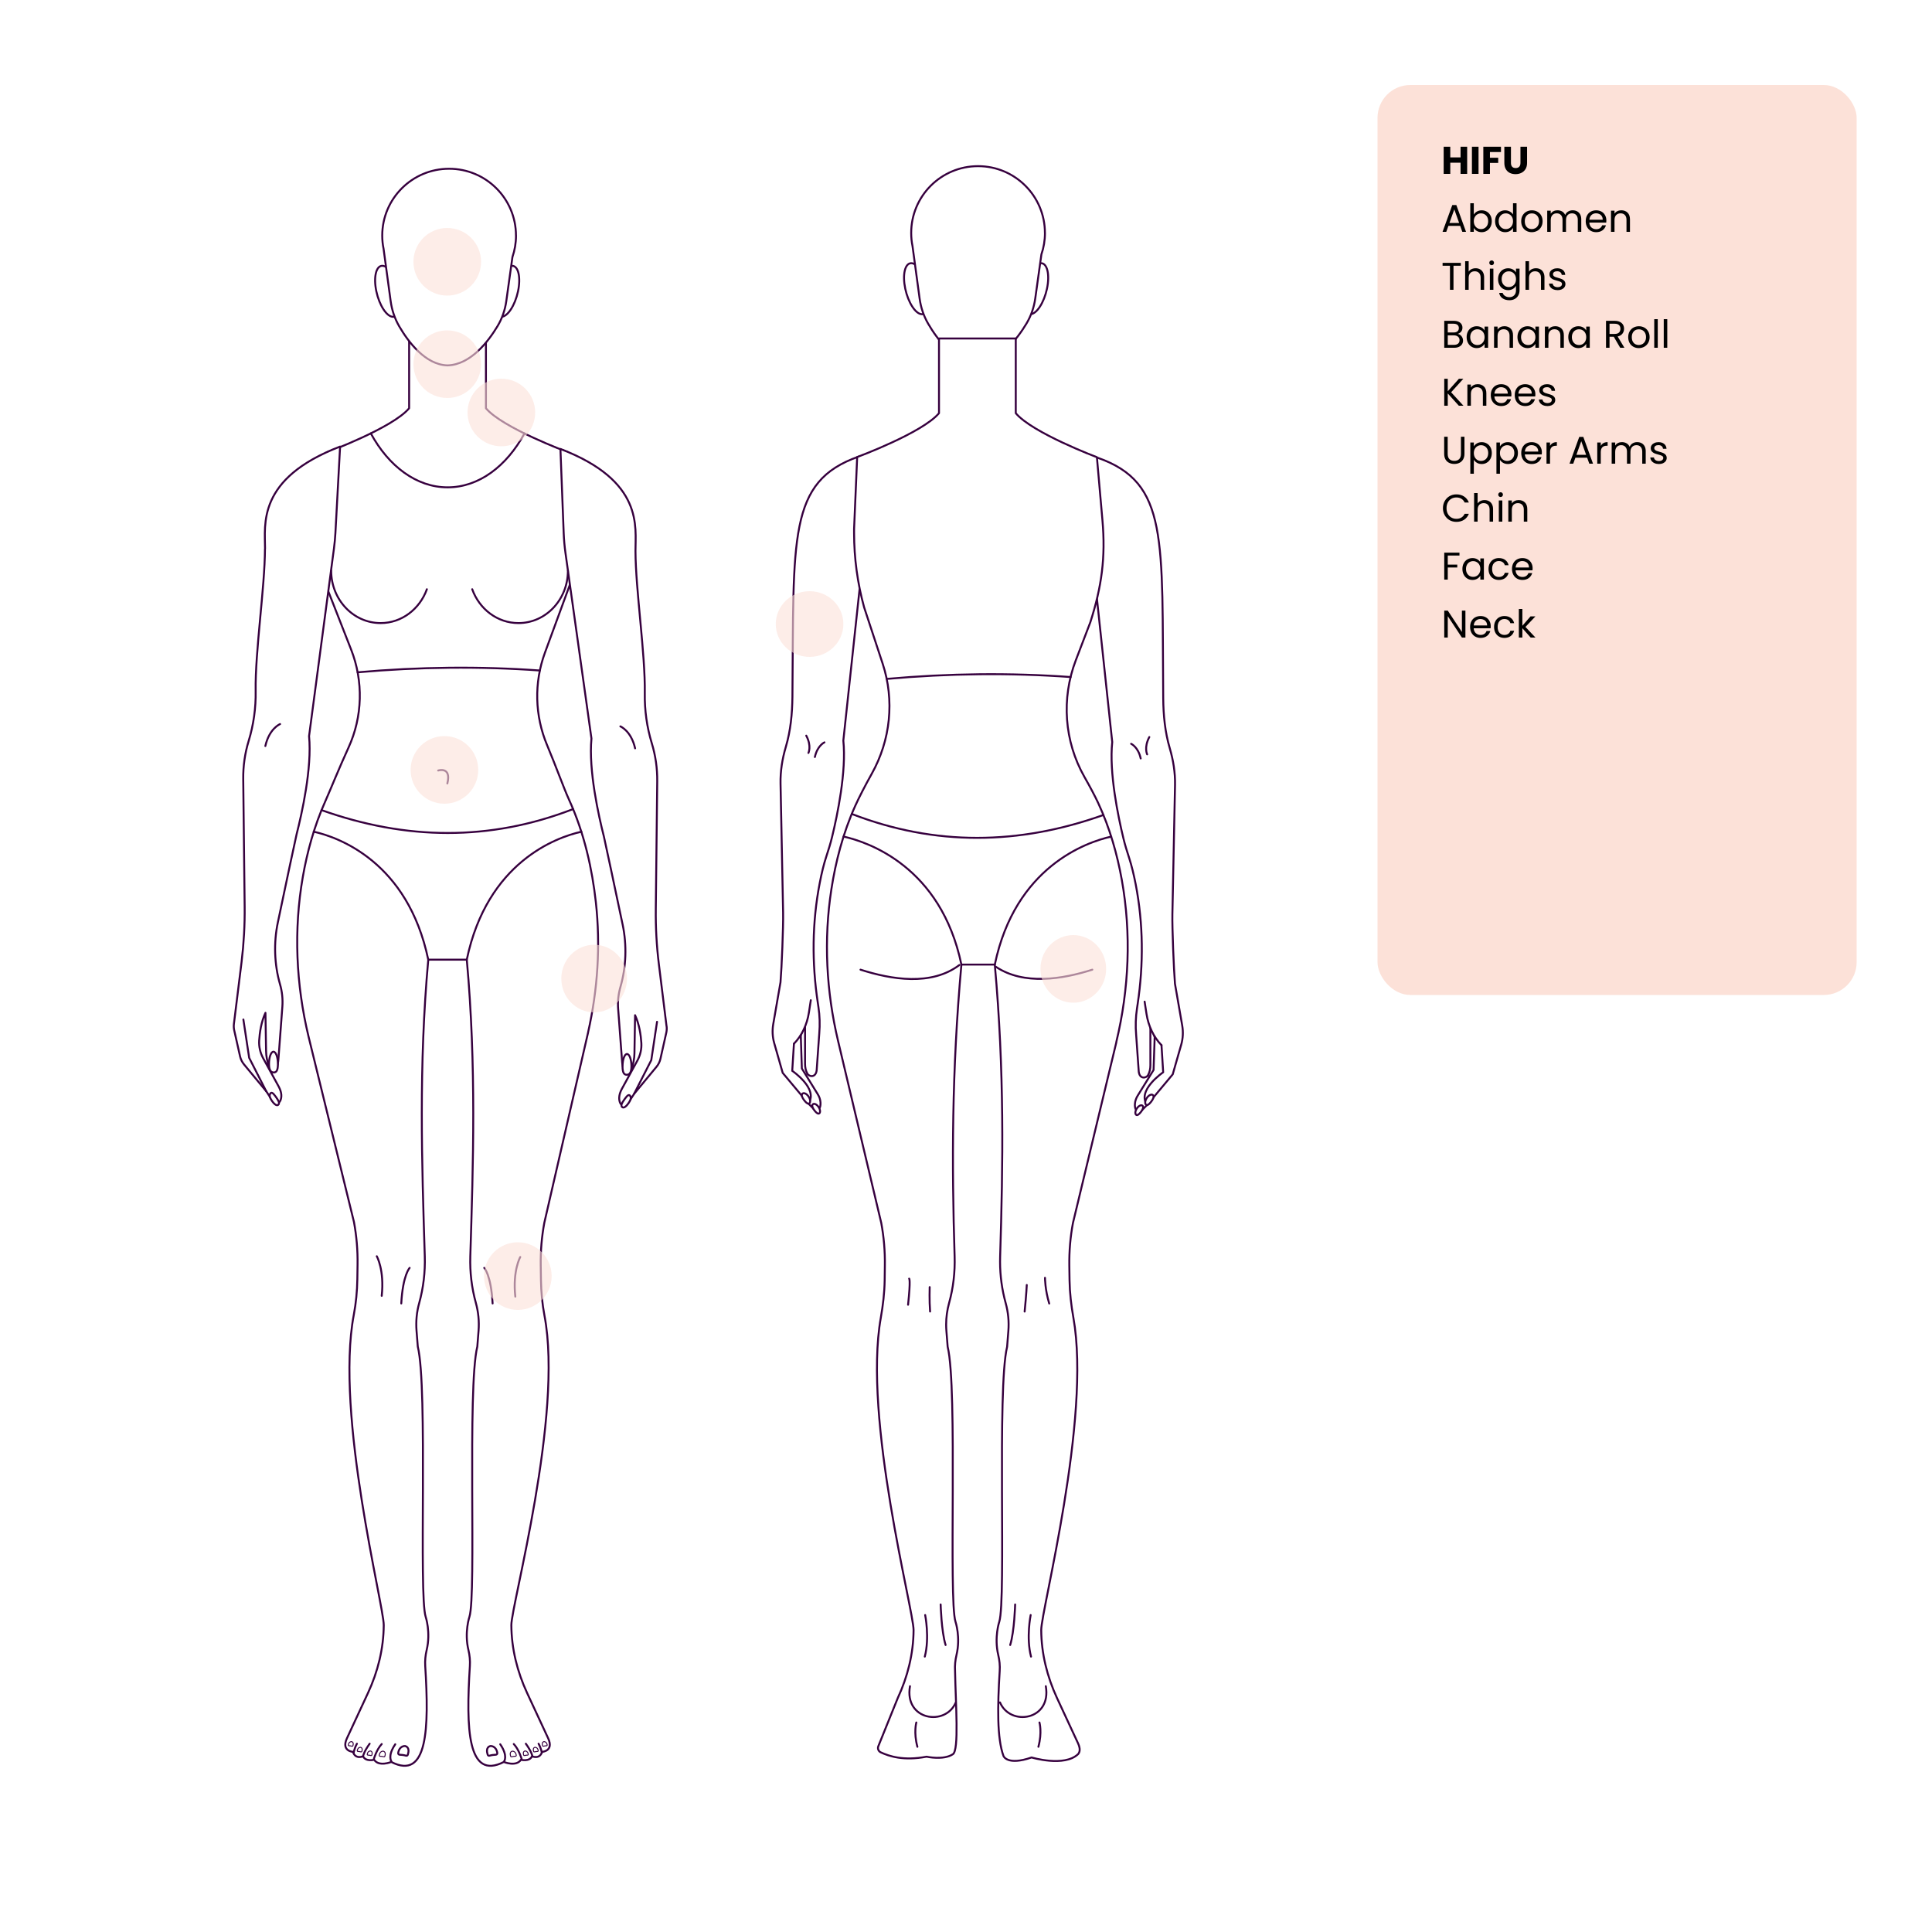 <svg width="1000" height="1000" viewBox="0 0 1000 1000" fill="none" xmlns="http://www.w3.org/2000/svg">
<rect width="1000" height="1000" fill="white"/>
<rect x="711.5" y="42.5" width="251" height="474" rx="18.5" fill="#FCE1D8" stroke="white" stroke-width="3"/>
<path d="M480.308 149.428C481.846 156.714 480.46 162.634 477.214 162.634C473.967 162.634 470.094 156.714 468.556 149.428C467.019 142.143 468.405 136.223 471.651 136.223C474.898 136.223 478.77 142.143 480.308 149.428Z" fill="white" stroke="#36003E" stroke-linecap="round" stroke-linejoin="round"/>
<path d="M530.163 149.428C528.626 156.714 530.011 162.634 533.258 162.634C536.504 162.634 540.377 156.714 541.915 149.428C543.453 142.143 542.067 136.223 538.821 136.223C535.574 136.223 531.701 142.143 530.163 149.428Z" fill="white" stroke="#36003E" stroke-linecap="round" stroke-linejoin="round"/>
<path d="M540.852 120.589C540.852 101.482 525.36 86 506.242 86C487.124 86 471.632 101.482 471.632 120.589C471.632 122.922 471.86 125.199 472.315 127.4L475.998 154.57C476.625 159.162 478.106 163.583 480.422 167.567C485.054 175.517 493.826 187.356 505.255 187.774C505.255 187.774 505.369 187.774 505.425 187.774C505.482 187.774 505.52 187.774 505.577 187.774C517.386 187.337 526.48 175.479 531.264 167.529C533.675 163.526 535.194 159.105 535.84 154.532L539.029 131.669C540.225 128.178 540.871 124.44 540.871 120.532L540.852 120.589Z" fill="white" stroke="#36003E" stroke-linecap="round" stroke-linejoin="round"/>
<path d="M446.04 294.424L436.509 383.333C438.161 399.214 433.434 421.906 430.7 433.12C429.865 436.611 428.801 439.988 427.681 443.384C426.371 447.35 425.251 452.055 424.302 457.007C420.334 477.404 420.182 498.37 423.277 518.918L423.618 521.233C424.302 525.748 424.435 530.34 424.055 534.893L422.707 553.981C422.214 557.946 418.796 557.415 417.866 555.669C417.05 554.189 416.689 552.406 416.689 550.622V528.86L414.487 536.108L415.037 553.051L423.296 566.408C424.036 567.604 424.568 569.027 424.682 570.526C425.004 574.795 422.271 575.098 422.271 575.098L418.379 571.171L405.127 555.328L400.741 539.94C399.83 536.772 399.659 533.357 400.229 530.055L403.988 508.406C404.595 501.159 405.488 479.624 405.336 472.357L404.007 405.589C403.874 399.157 404.918 392.763 406.741 386.597C409.228 378.173 410.063 369.445 410.158 360.679C410.955 278.239 407.652 249.248 444.445 236.327" fill="white"/>
<path d="M446.04 294.424L436.509 383.333C438.161 399.214 433.434 421.906 430.7 433.12C429.865 436.611 428.801 439.988 427.681 443.384C426.371 447.35 425.251 452.055 424.302 457.007C420.334 477.404 420.182 498.37 423.277 518.918L423.618 521.233C424.302 525.748 424.435 530.34 424.055 534.893L422.707 553.981C422.214 557.946 418.796 557.415 417.866 555.669C417.05 554.189 416.689 552.406 416.689 550.622V528.86L414.487 536.108L415.037 553.051L423.296 566.408C424.036 567.604 424.568 569.027 424.682 570.526C425.004 574.795 422.271 575.098 422.271 575.098L418.379 571.171L405.127 555.328L400.741 539.94C399.83 536.772 399.659 533.357 400.229 530.055L403.988 508.406C404.595 501.159 405.488 479.624 405.336 472.357L404.007 405.589C403.874 399.157 404.918 392.763 406.741 386.597C409.228 378.173 410.063 369.445 410.158 360.679C410.955 278.239 407.652 249.248 444.445 236.327" stroke="#36003E" stroke-linecap="round" stroke-linejoin="round"/>
<path d="M410.936 540.244C414.999 536.07 417.752 530.34 418.701 524.022L419.669 517.703" fill="white"/>
<path d="M410.936 540.244C414.999 536.07 417.752 530.34 418.701 524.022L419.669 517.703" stroke="#36003E" stroke-linecap="round" stroke-linejoin="round"/>
<path d="M410.936 540.244L410.063 554.265C410.063 554.265 423.903 563.676 418.36 571.171" stroke="#36003E" stroke-linecap="round" stroke-linejoin="round"/>
<path d="M426.732 384.244C426.732 384.244 423.068 385.876 421.777 391.833L426.732 384.244Z" fill="white"/>
<path d="M426.732 384.244C426.732 384.244 423.068 385.876 421.777 391.833" stroke="#36003E" stroke-linecap="round" stroke-linejoin="round"/>
<path d="M418.436 389.727C418.436 389.727 420.201 386.179 417.315 380.772L418.436 389.727Z" fill="white"/>
<path d="M418.436 389.727C418.436 389.727 420.201 386.179 417.315 380.772" stroke="#36003E" stroke-linecap="round" stroke-linejoin="round"/>
<path d="M416.29 569.558C417.315 570.886 418.398 571.702 419.024 571C419.651 570.279 419.328 568.628 418.303 567.281C417.277 565.934 415.929 565.441 415.284 566.143C414.657 566.864 415.246 568.211 416.271 569.539L416.29 569.558Z" fill="white" stroke="#36003E" stroke-linecap="round" stroke-linejoin="round"/>
<path d="M421.606 574.833C422.574 576.085 423.58 576.844 424.169 576.18C424.757 575.516 424.454 573.96 423.485 572.708C422.517 571.455 421.264 570.981 420.676 571.645C420.087 572.309 420.638 573.58 421.606 574.833Z" fill="white" stroke="#36003E" stroke-linecap="round" stroke-linejoin="round"/>
<path d="M566.197 295.145L575.69 384.073C574.019 399.954 578.746 422.646 581.461 433.86C582.297 437.351 583.36 440.747 584.461 444.124C585.752 448.09 586.872 452.795 587.84 457.747C591.789 478.144 591.941 499.109 588.847 519.658L588.505 521.973C587.821 526.488 587.67 531.08 588.068 535.633L589.416 554.721C589.91 558.686 593.327 558.155 594.257 556.428C595.074 554.948 595.434 553.165 595.434 551.381V529.619L597.656 536.867L597.086 553.81L588.828 567.167C588.087 568.363 587.556 569.786 587.442 571.285C587.119 575.554 589.853 575.857 589.853 575.857L593.745 571.93L606.996 556.087L611.401 540.699C612.312 537.531 612.483 534.116 611.914 530.814L608.155 509.146C607.566 501.899 606.674 480.364 606.826 473.078L608.192 406.31C608.325 399.878 607.281 393.484 605.478 387.318C602.991 378.894 602.155 370.147 602.079 361.4C601.32 278.96 605.003 249.893 568.21 236.953" fill="white"/>
<path d="M566.197 295.145L575.69 384.073C574.019 399.954 578.746 422.646 581.461 433.86C582.297 437.351 583.36 440.747 584.461 444.124C585.752 448.09 586.872 452.795 587.84 457.747C591.789 478.144 591.941 499.109 588.847 519.658L588.505 521.973C587.821 526.488 587.67 531.08 588.068 535.633L589.416 554.721C589.91 558.686 593.327 558.155 594.257 556.428C595.074 554.948 595.434 553.165 595.434 551.381V529.619L597.656 536.867L597.086 553.81L588.828 567.167C588.087 568.363 587.556 569.786 587.442 571.285C587.119 575.554 589.853 575.857 589.853 575.857L593.745 571.93L606.996 556.087L611.401 540.699C612.312 537.531 612.483 534.116 611.914 530.814L608.155 509.146C607.566 501.899 606.674 480.364 606.826 473.078L608.192 406.31C608.325 399.878 607.281 393.484 605.478 387.318C602.991 378.894 602.155 370.147 602.079 361.4C601.32 278.96 605.003 249.893 568.21 236.953" stroke="#36003E" stroke-linecap="round" stroke-linejoin="round"/>
<path d="M601.187 540.984C597.124 536.81 594.39 531.08 593.422 524.762L592.454 518.443" fill="white"/>
<path d="M601.187 540.984C597.124 536.81 594.39 531.08 593.422 524.762L592.454 518.443" stroke="#36003E" stroke-linecap="round" stroke-linejoin="round"/>
<path d="M601.187 540.984L602.06 555.005C602.06 555.005 588.201 564.416 593.764 571.911" stroke="#36003E" stroke-linecap="round" stroke-linejoin="round"/>
<path d="M585.467 384.984C585.467 384.984 589.131 386.616 590.422 392.573L585.467 384.984Z" fill="white"/>
<path d="M585.467 384.984C585.467 384.984 589.131 386.616 590.422 392.573" stroke="#36003E" stroke-linecap="round" stroke-linejoin="round"/>
<path d="M593.764 390.448C593.764 390.448 592.017 386.9 594.884 381.493L593.764 390.448Z" fill="white"/>
<path d="M593.764 390.448C593.764 390.448 592.017 386.9 594.884 381.493" stroke="#36003E" stroke-linecap="round" stroke-linejoin="round"/>
<path d="M595.814 570.279C594.789 571.607 593.707 572.423 593.08 571.721C592.454 571 592.777 569.349 593.802 568.021C594.827 566.693 596.175 566.181 596.82 566.883C597.447 567.604 596.858 568.951 595.814 570.279Z" fill="white" stroke="#36003E" stroke-linecap="round" stroke-linejoin="round"/>
<path d="M590.517 575.573C589.549 576.825 588.543 577.584 587.954 576.92C587.366 576.256 587.67 574.7 588.638 573.448C589.606 572.195 590.859 571.721 591.448 572.385C592.036 573.049 591.486 574.32 590.517 575.573Z" fill="white" stroke="#36003E" stroke-linecap="round" stroke-linejoin="round"/>
<path d="M577.797 539.352C584.404 511.86 585.638 483.267 580.645 455.433C578.31 442.398 574.494 428.661 568.4 415.588C566.824 412.192 564.28 407.373 561.318 402.174C550.838 383.732 549.263 361.552 556.838 341.743L564.356 322.068C570.241 303.645 572.329 288.542 570.621 269.265L567.754 236.649C567.754 236.649 534.302 224.051 525.759 213.862V175.194H486.023V213.862C477.461 224.051 443.667 236.573 443.667 236.573L442.072 273.761V275.811C442.072 288.845 443.819 301.804 447.274 314.365L456.862 343.508C463.089 362.444 460.962 383.087 451.223 400.485C447.711 406.766 444.635 412.761 442.775 416.878C436.282 431.203 432.485 446.268 430.32 460.29C426.276 486.416 427.681 513.112 433.795 538.84L456.14 633.005C457.488 640.272 458.115 647.653 458.001 655.033L457.906 662.604C457.811 669.131 457.032 675.62 455.912 682.014C446.572 734.248 472.942 833.498 472.866 843.763C472.79 855.925 469.809 867.878 464.683 878.901L454.621 903.833C454.128 905.047 454.659 906.451 455.855 907.001C460.165 909.012 467.607 911.536 479.587 909.259C479.587 909.259 488.358 911.213 493.199 907.988C496.484 905.901 494.642 882.089 494.338 864.861C494.167 862.11 494.433 859.321 495.079 856.627C497.281 847.387 494.566 839.399 494.566 839.399C490.902 827.996 495.781 718.727 490.503 697.06L489.858 688.901C489.763 687.801 489.725 686.681 489.725 685.581C489.725 681.843 490.238 678.124 491.225 674.519C493.408 666.664 494.357 658.544 494.111 650.423C492.611 602.401 492.63 554.379 497.623 499.261H514.899C519.911 554.379 519.171 602.42 517.671 650.423C517.633 651.296 517.633 652.187 517.633 653.079C517.633 660.327 518.62 667.537 520.557 674.538C521.848 679.225 522.322 684.082 521.924 688.939L521.278 697.098C515.981 718.765 520.88 828.034 517.215 839.437C517.215 839.437 514.501 847.424 516.703 856.665C517.348 859.359 517.633 862.148 517.443 864.899C516.304 883.208 516.019 899.753 519.418 908.936C519.418 908.936 521.354 914.04 533.941 909.657C533.941 909.657 550.876 914.78 558.015 907.931C558.907 906.925 559.325 905.218 557.977 902.296L547.117 878.92C542.01 867.897 539.029 855.925 538.935 843.782C538.859 833.536 564.925 734.267 555.585 682.033C554.445 675.62 553.686 669.15 553.591 662.623L553.477 655.052C553.382 647.672 553.99 640.291 555.357 633.024L577.835 539.39L577.797 539.352Z" fill="white" stroke="#36003E" stroke-linecap="round" stroke-linejoin="round"/>
<path d="M458.969 351.401C491.149 348.517 522.854 348.175 554.142 350.433" stroke="#36003E" stroke-linecap="round" stroke-linejoin="round"/>
<path d="M496.578 499.489C482.074 510.456 461.456 507.04 445.394 501.899" stroke="#36003E" stroke-linecap="round" stroke-linejoin="round"/>
<path d="M565.381 501.899C549.87 506.87 529.936 510.076 515.507 500.438" stroke="#36003E" stroke-linecap="round" stroke-linejoin="round"/>
<path d="M474.29 891.557C474.29 891.557 472.828 896.661 474.84 904.136L474.29 891.557Z" fill="white"/>
<path d="M474.29 891.557C474.29 891.557 472.828 896.661 474.84 904.136" stroke="#36003E" stroke-linecap="round" stroke-linejoin="round"/>
<path d="M471.005 872.773C467.911 890.456 489.421 893.739 494.718 881.159L471.005 872.773Z" fill="white"/>
<path d="M471.005 872.773C467.911 890.456 489.421 893.739 494.718 881.159" stroke="#36003E" stroke-linecap="round" stroke-linejoin="round"/>
<path d="M478.865 835.946C478.865 835.946 481.238 847.614 478.675 857.461L478.865 835.946Z" fill="white"/>
<path d="M478.865 835.946C478.865 835.946 481.238 847.614 478.675 857.461" stroke="#36003E" stroke-linecap="round" stroke-linejoin="round"/>
<path d="M486.877 830.481C486.877 830.481 487.238 844.332 489.44 851.447L486.877 830.481Z" fill="white"/>
<path d="M486.877 830.481C486.877 830.481 487.238 844.332 489.44 851.447" stroke="#36003E" stroke-linecap="round" stroke-linejoin="round"/>
<path d="M538.023 891.557C538.023 891.557 539.485 896.661 537.473 904.136L538.023 891.557Z" fill="white"/>
<path d="M538.023 891.557C538.023 891.557 539.485 896.661 537.473 904.136" stroke="#36003E" stroke-linecap="round" stroke-linejoin="round"/>
<path d="M541.308 872.773C544.402 890.456 522.892 893.739 517.595 881.159L541.308 872.773Z" fill="white"/>
<path d="M541.308 872.773C544.402 890.456 522.892 893.739 517.595 881.159" stroke="#36003E" stroke-linecap="round" stroke-linejoin="round"/>
<path d="M533.467 835.946C533.467 835.946 531.094 847.614 533.657 857.461L533.467 835.946Z" fill="white"/>
<path d="M533.467 835.946C533.467 835.946 531.094 847.614 533.657 857.461" stroke="#36003E" stroke-linecap="round" stroke-linejoin="round"/>
<path d="M525.436 830.481C525.436 830.481 525.075 844.332 522.873 851.447L525.436 830.481Z" fill="white"/>
<path d="M525.436 830.481C525.436 830.481 525.075 844.332 522.873 851.447" stroke="#36003E" stroke-linecap="round" stroke-linejoin="round"/>
<path d="M540.89 661.39C540.89 661.39 540.89 667.499 543.073 674.709L540.89 661.39Z" fill="white"/>
<path d="M540.89 661.39C540.89 661.39 540.89 667.499 543.073 674.709" stroke="#36003E" stroke-linecap="round" stroke-linejoin="round"/>
<path d="M531.454 665.108C531.454 665.108 531.246 669.909 530.353 678.864L531.454 665.108Z" fill="white"/>
<path d="M531.454 665.108C531.454 665.108 531.246 669.909 530.353 678.864" stroke="#36003E" stroke-linecap="round" stroke-linejoin="round"/>
<path d="M470.569 661.826C470.569 661.826 471.461 661.883 470.018 675.335L470.569 661.826Z" fill="white"/>
<path d="M470.569 661.826C470.569 661.826 471.461 661.883 470.018 675.335" stroke="#36003E" stroke-linecap="round" stroke-linejoin="round"/>
<path d="M481.201 666.19C481.201 666.19 480.973 673.172 481.409 678.845L481.201 666.19Z" fill="white"/>
<path d="M481.201 666.19C481.201 666.19 480.973 673.172 481.409 678.845" stroke="#36003E" stroke-linecap="round" stroke-linejoin="round"/>
<path d="M514.918 499.242C525.474 448.64 562.4 435.852 575.158 433.025L514.918 499.242Z" fill="white"/>
<path d="M514.918 499.242C525.474 448.64 562.4 435.852 575.158 433.025" stroke="#36003E" stroke-linecap="round" stroke-linejoin="round"/>
<path d="M436.623 433.006C449.381 435.833 487.048 448.64 497.604 499.223L436.623 433.006Z" fill="white"/>
<path d="M436.623 433.006C449.381 435.833 487.048 448.64 497.604 499.223" stroke="#36003E" stroke-linecap="round" stroke-linejoin="round"/>
<path d="M440.895 421.299C483.972 437.996 527.411 437.427 571.133 421.831L440.895 421.299Z" fill="white"/>
<path d="M440.895 421.299C483.972 437.996 527.411 437.427 571.133 421.831" stroke="#36003E" stroke-linecap="round" stroke-linejoin="round"/>
<path d="M304.392 534.343C309.385 512.22 310.904 489.414 308.398 466.874C306.556 450.253 302.569 431.431 294.462 413.767C291.918 408.208 287.723 396.52 283.185 385.705C276.787 370.469 276.351 353.393 282.046 337.873L299.019 291.597L293.874 234.031C293.874 234.031 260.08 221.49 251.518 211.32V172.652L232.552 170.071H230.729L211.763 172.652V211.32C203.201 221.49 169.407 234.031 169.407 234.031L164.262 291.597L181.728 336.184C188.164 352.596 187.709 370.944 180.38 386.976C175.425 397.791 170.812 409.27 168.306 414.905C162.572 427.731 158.965 441.146 156.744 453.839C151.941 481.312 153.194 509.507 159.724 536.62L183.209 632.493C184.557 639.76 185.184 647.141 185.07 654.521L184.956 662.092C184.861 668.315 184.272 674.5 183.114 680.61C173.318 732.294 198.701 830.899 198.625 841.201C198.549 853.363 195.569 865.316 190.443 876.34L179.583 899.715C176.469 906.432 182.697 906.755 182.697 906.755C184.007 910.853 187.936 909.05 187.936 909.05C189.246 911.991 193.67 910.853 193.67 910.853C196.119 914.61 202.517 911.991 202.517 911.991C221.388 921.63 222.129 894.782 220.097 862.338C219.927 859.568 220.192 856.778 220.838 854.065C223.04 844.825 220.325 836.856 220.325 836.856C216.661 825.453 221.54 718.633 216.243 696.965L215.598 688.806C215.218 683.968 215.674 679.092 216.984 674.424C219.148 666.569 220.116 658.449 219.87 650.328C218.37 602.306 216.661 551.856 221.673 496.719H241.608C246.601 551.837 244.93 602.306 243.43 650.328C243.183 658.468 244.133 666.588 246.316 674.424C247.607 679.111 248.082 683.968 247.702 688.806L247.056 696.965C241.778 718.633 246.658 825.453 242.975 836.856C242.975 836.856 240.26 844.844 242.462 854.065C243.107 856.778 243.392 859.549 243.202 862.338C241.171 894.782 241.911 921.63 260.783 911.991C260.783 911.991 267.181 914.629 269.63 910.853C269.63 910.853 274.053 911.991 275.363 909.05C275.363 909.05 279.293 910.853 280.603 906.755C280.603 906.755 286.83 906.432 283.717 899.715L272.857 876.34C267.731 865.316 264.751 853.344 264.675 841.201C264.599 830.88 291.653 732.597 281.818 680.951C280.66 674.861 280.091 668.675 279.996 662.49L279.882 654.92C279.768 647.539 280.394 640.158 281.742 632.891L304.411 534.343H304.392Z" fill="white" stroke="#36003E" stroke-linecap="round" stroke-linejoin="round"/>
<path d="M137.151 284.026C137.075 304.157 132.006 337.493 132.329 357.624C132.481 366.447 131.247 375.175 128.703 383.523C126.766 389.879 125.817 396.52 125.893 403.218L126.633 469.15C126.747 478.77 126.197 488.389 125.039 497.895L121.071 529.979C120.938 531.061 120.995 532.18 121.222 533.243L124.26 546.79C124.602 548.308 125.304 549.731 126.311 550.945L137.835 564.872L141.119 569.899C142.106 571.398 144.327 571.341 145.068 569.767C145.808 568.154 146.055 565.763 144.252 562.405L136.259 547.833C134.683 544.968 133.962 541.762 134.151 538.555C134.398 534.552 135.177 528.955 137.398 524.23L137.721 543.925C137.759 546.714 138.252 549.503 139.334 551.875C140.341 554.095 141.726 555.65 143.131 552.558C143.701 551.305 143.986 549.845 144.1 548.384L146.15 521.062C146.435 517.172 146.036 513.245 144.935 509.45C141.992 499.242 141.594 487.972 143.815 477.423C147.536 459.721 153.042 433.67 153.535 431.754C156.231 421.147 161.547 397.563 159.971 381.019L172.862 283.836C173.204 281.218 173.451 278.581 173.603 275.943L176.033 231.147C132.784 247.692 137.227 271.674 137.189 283.988L137.151 284.026Z" fill="white" stroke="#36003E" stroke-linecap="round" stroke-linejoin="round"/>
<path d="M143.853 550.717C143.853 554.227 142.961 555.1 141.689 555.1C140.417 555.1 139.24 554.227 139.24 550.717C139.24 547.207 140.265 544.361 141.537 544.361C142.809 544.361 143.834 547.207 143.834 550.717H143.853Z" fill="white" stroke="#36003E" stroke-linecap="round" stroke-linejoin="round"/>
<path d="M140.891 569.994C139.353 567.85 139.372 566.769 139.942 565.991C140.511 565.213 141.214 565.536 142.752 567.68C144.289 569.824 144.745 570.867 144.175 571.664C143.606 572.442 142.429 572.138 140.891 569.994Z" fill="white" stroke="#36003E" stroke-linecap="round" stroke-linejoin="round"/>
<path d="M137.816 564.871L128.968 547.53L125.969 527.683" stroke="#36003E" stroke-linecap="round" stroke-linejoin="round"/>
<path d="M144.973 374.776C144.973 374.776 139.391 377.034 137.341 386.141" stroke="#36003E" stroke-linecap="round" stroke-linejoin="round"/>
<path d="M345.001 531.194L341.033 499.09C339.856 489.604 339.324 479.984 339.438 470.346L340.179 404.413C340.255 397.696 339.305 391.055 337.369 384.718C334.825 376.37 333.61 367.642 333.743 358.82C334.065 338.689 328.996 305.352 328.92 285.221C328.863 272.889 333.306 248.925 290.077 232.38L291.766 275.924C291.899 279.34 292.203 282.755 292.678 286.151L306.138 382.252C304.581 398.797 309.878 422.381 312.574 432.987C313.068 434.903 318.554 460.954 322.295 478.656C324.516 489.205 324.117 500.475 321.174 510.683C320.073 514.478 319.656 518.405 319.959 522.295L322.01 549.617C322.124 551.078 322.408 552.539 322.978 553.791C324.364 556.884 325.75 555.347 326.775 553.108C327.857 550.736 328.351 547.947 328.389 545.158L328.712 525.464C330.914 530.169 331.692 535.766 331.958 539.789C332.167 542.976 331.426 546.202 329.851 549.067L321.858 563.638C320.073 566.996 320.301 569.387 321.042 571C321.782 572.575 324.003 572.632 324.99 571.133L328.275 566.105L339.799 552.178C340.805 550.964 341.508 549.541 341.849 548.023L344.887 534.438C345.115 533.376 345.172 532.294 345.039 531.213L345.001 531.194Z" fill="white" stroke="#36003E" stroke-linecap="round" stroke-linejoin="round"/>
<path d="M322.219 551.913C322.219 555.423 323.111 556.295 324.383 556.295C325.655 556.295 326.832 555.423 326.832 551.913C326.832 548.403 325.807 545.557 324.535 545.557C323.263 545.557 322.237 548.403 322.237 551.913H322.219Z" fill="white" stroke="#36003E" stroke-linecap="round" stroke-linejoin="round"/>
<path d="M325.18 571.19C326.718 569.046 326.699 567.964 326.129 567.186C325.56 566.408 324.857 566.731 323.32 568.875C321.782 571.019 321.326 572.062 321.896 572.859C322.465 573.637 323.642 573.334 325.18 571.19Z" fill="white" stroke="#36003E" stroke-linecap="round" stroke-linejoin="round"/>
<path d="M328.256 566.067L337.103 548.725L340.084 528.879" stroke="#36003E" stroke-linecap="round" stroke-linejoin="round"/>
<path d="M321.098 375.972C321.098 375.972 326.68 378.229 328.73 387.337" stroke="#36003E" stroke-linecap="round" stroke-linejoin="round"/>
<path d="M195.018 650.233C195.018 650.233 199.024 657.272 197.581 670.724" stroke="#36003E" stroke-linecap="round" stroke-linejoin="round"/>
<path d="M212.029 656.248C212.029 656.248 208.498 659.929 207.7 674.671" stroke="#36003E" stroke-linecap="round" stroke-linejoin="round"/>
<path d="M269.288 650.632C269.288 650.632 265.282 657.671 266.725 671.123" stroke="#36003E" stroke-linecap="round" stroke-linejoin="round"/>
<path d="M250.645 656.248C250.645 656.248 254.176 659.929 254.973 674.671" stroke="#36003E" stroke-linecap="round" stroke-linejoin="round"/>
<path d="M162.382 430.482C175.14 433.309 211.098 446.117 221.654 496.7" stroke="#36003E" stroke-linecap="round" stroke-linejoin="round"/>
<path d="M241.607 496.719C252.163 446.117 288.14 433.328 300.917 430.501" stroke="#36003E" stroke-linecap="round" stroke-linejoin="round"/>
<path d="M166.407 419.307C210.13 434.903 253.549 435.472 296.646 418.776" stroke="#36003E" stroke-linecap="round" stroke-linejoin="round"/>
<path d="M226.799 398.816C226.799 398.816 233.767 396.577 231.545 405.513" stroke="#36003E" stroke-linecap="round" stroke-linejoin="round"/>
<path d="M220.952 304.992C217.288 315.219 207.947 322.504 197.011 322.504C182.886 322.504 171.419 310.38 171.419 295.41" fill="white"/>
<path d="M220.952 304.992C217.288 315.219 207.947 322.504 197.011 322.504C182.886 322.504 171.419 310.38 171.419 295.41" stroke="#36003E" stroke-linecap="round" stroke-linejoin="round"/>
<path d="M244.417 304.992C248.082 315.219 257.422 322.504 268.358 322.504C282.483 322.504 293.95 310.38 293.95 295.41" fill="white"/>
<path d="M244.417 304.992C248.082 315.219 257.422 322.504 268.358 322.504C282.483 322.504 293.95 310.38 293.95 295.41" stroke="#36003E" stroke-linecap="round" stroke-linejoin="round"/>
<path d="M183.076 907.153C183.076 907.153 183.361 905.047 184.747 902.542" stroke="#36003E" stroke-linecap="round" stroke-linejoin="round"/>
<path d="M187.974 908.842C187.974 908.842 188.392 906.603 191.335 902.542" stroke="#36003E" stroke-linecap="round" stroke-linejoin="round"/>
<path d="M193.518 910.397C193.518 910.397 194.923 905.502 197.581 902.713" stroke="#36003E" stroke-linecap="round" stroke-linejoin="round"/>
<path d="M202.631 911.764C202.631 911.764 200.391 908.975 204.586 902.827" stroke="#36003E" stroke-linecap="round" stroke-linejoin="round"/>
<path d="M206.845 908.234C207.719 908.272 209.105 908.405 210.092 908.728C210.51 908.861 210.946 908.671 211.079 908.253C211.516 906.925 212.028 904.345 209.655 903.738C209.655 903.738 206.732 903.491 206.105 907.324C206.029 907.779 206.371 908.215 206.827 908.234H206.845Z" fill="white" stroke="#36003E" stroke-linecap="round" stroke-linejoin="round"/>
<path d="M196.708 909.031C197.22 909.05 198.037 909.126 198.606 909.316C198.853 909.392 199.1 909.278 199.195 909.05C199.442 908.272 199.745 906.755 198.359 906.394C198.359 906.394 196.651 906.242 196.29 908.5C196.252 908.766 196.442 909.012 196.708 909.031Z" fill="white" stroke="#36003E" stroke-width="0.5" stroke-linecap="round" stroke-linejoin="round"/>
<path d="M190.442 908.443C190.86 908.462 191.525 908.519 191.98 908.671C192.17 908.728 192.379 908.652 192.455 908.443C192.664 907.817 192.911 906.584 191.771 906.299C191.771 906.299 190.385 906.185 190.082 908.007C190.044 908.216 190.215 908.424 190.423 908.443H190.442Z" fill="white" stroke="#36003E" stroke-width="0.5" stroke-linecap="round" stroke-linejoin="round"/>
<path d="M185.278 906.546C185.696 906.565 186.361 906.622 186.816 906.774C187.006 906.83 187.215 906.755 187.291 906.546C187.5 905.92 187.746 904.686 186.607 904.402C186.607 904.402 185.221 904.288 184.918 906.109C184.88 906.318 185.051 906.527 185.259 906.546H185.278Z" fill="white" stroke="#36003E" stroke-width="0.5" stroke-linecap="round" stroke-linejoin="round"/>
<path d="M180.646 903.605C181.064 903.624 181.728 903.681 182.184 903.833C182.374 903.89 182.583 903.814 182.658 903.605C182.867 902.979 183.114 901.746 181.975 901.461C181.975 901.461 180.589 901.347 180.285 903.169C180.247 903.377 180.418 903.586 180.627 903.605H180.646Z" fill="white" stroke="#36003E" stroke-width="0.5" stroke-linecap="round" stroke-linejoin="round"/>
<path d="M280.432 907.153C280.432 907.153 280.148 905.047 278.762 902.542" stroke="#36003E" stroke-linecap="round" stroke-linejoin="round"/>
<path d="M275.534 908.842C275.534 908.842 275.117 906.603 272.174 902.542" stroke="#36003E" stroke-linecap="round" stroke-linejoin="round"/>
<path d="M269.991 910.397C269.991 910.397 268.586 905.502 265.928 902.713" stroke="#36003E" stroke-linecap="round" stroke-linejoin="round"/>
<path d="M260.878 911.764C260.878 911.764 263.118 908.975 258.922 902.827" stroke="#36003E" stroke-linecap="round" stroke-linejoin="round"/>
<path d="M256.663 908.234C255.789 908.272 254.404 908.405 253.416 908.728C252.999 908.861 252.562 908.671 252.429 908.253C251.992 906.925 251.48 904.345 253.853 903.738C253.853 903.738 256.777 903.491 257.403 907.324C257.479 907.779 257.137 908.215 256.682 908.234H256.663Z" fill="white" stroke="#36003E" stroke-linecap="round" stroke-linejoin="round"/>
<path d="M266.801 909.031C266.288 909.05 265.472 909.126 264.903 909.316C264.656 909.392 264.409 909.278 264.314 909.05C264.067 908.272 263.763 906.755 265.149 906.394C265.149 906.394 266.858 906.242 267.219 908.5C267.257 908.766 267.067 909.012 266.801 909.031Z" fill="white" stroke="#36003E" stroke-width="0.5" stroke-linecap="round" stroke-linejoin="round"/>
<path d="M273.066 908.443C272.648 908.462 271.984 908.519 271.528 908.671C271.338 908.728 271.13 908.652 271.054 908.443C270.845 907.817 270.598 906.584 271.737 906.299C271.737 906.299 273.123 906.185 273.427 908.007C273.465 908.216 273.294 908.424 273.085 908.443H273.066Z" fill="white" stroke="#36003E" stroke-width="0.5" stroke-linecap="round" stroke-linejoin="round"/>
<path d="M278.23 906.546C277.812 906.565 277.148 906.622 276.692 906.774C276.502 906.83 276.294 906.755 276.218 906.546C276.009 905.92 275.762 904.686 276.901 904.402C276.901 904.402 278.287 904.288 278.591 906.109C278.629 906.318 278.458 906.527 278.249 906.546H278.23Z" fill="white" stroke="#36003E" stroke-width="0.5" stroke-linecap="round" stroke-linejoin="round"/>
<path d="M282.862 903.605C282.445 903.624 281.78 903.681 281.325 903.833C281.135 903.89 280.926 903.814 280.85 903.605C280.641 902.979 280.394 901.746 281.533 901.461C281.533 901.461 282.919 901.347 283.223 903.169C283.261 903.377 283.09 903.586 282.881 903.605H282.862Z" fill="white" stroke="#36003E" stroke-width="0.5" stroke-linecap="round" stroke-linejoin="round"/>
<path d="M206.542 150.775C208.08 158.061 206.694 163.981 203.447 163.981C200.201 163.981 196.328 158.061 194.79 150.775C193.252 143.49 194.638 137.57 197.885 137.57C201.131 137.57 205.004 143.49 206.542 150.775Z" fill="white" stroke="#36003E" stroke-linecap="round" stroke-linejoin="round"/>
<path d="M256.378 150.775C254.84 158.061 256.226 163.981 259.473 163.981C262.719 163.981 266.592 158.061 268.13 150.775C269.668 143.49 268.282 137.57 265.035 137.57C261.789 137.57 257.916 143.49 256.378 150.775Z" fill="white" stroke="#36003E" stroke-linecap="round" stroke-linejoin="round"/>
<path d="M267.067 121.936C267.067 102.829 251.575 87.347 232.457 87.347C213.339 87.347 197.847 102.829 197.847 121.936C197.847 124.269 198.075 126.546 198.53 128.747L202.213 155.917C202.84 160.509 204.321 164.93 206.637 168.914C211.269 176.864 220.04 188.703 231.469 189.121C231.469 189.121 231.583 189.121 231.64 189.121C231.697 189.121 231.735 189.121 231.792 189.121C243.601 188.684 252.695 176.826 257.479 168.876C259.89 164.873 261.409 160.452 262.055 155.879L265.244 133.016C266.44 129.525 267.086 125.787 267.086 121.879L267.067 121.936Z" fill="white" stroke="#36003E" stroke-linecap="round" stroke-linejoin="round"/>
<path d="M185.108 347.986C217.003 345.159 248.423 344.817 279.407 347.056" stroke="#36003E" stroke-linecap="round" stroke-linejoin="round"/>
<path d="M191.923 224.317C201.169 241.336 215.56 252.246 231.697 252.246C247.835 252.246 262.207 241.336 271.452 224.355" stroke="#36003E" stroke-linecap="round" stroke-linejoin="round"/>
<path d="M759.4 75.96V90H755.98V84.22H750.66V90H747.24V75.96H750.66V81.46H755.98V75.96H759.4ZM765.289 75.96V90H761.869V75.96H765.289ZM776.907 75.96V78.7H771.187V81.66H775.467V84.32H771.187V90H767.767V75.96H776.907ZM782.065 75.96V84.36C782.065 85.2 782.272 85.847 782.685 86.3C783.098 86.753 783.705 86.98 784.505 86.98C785.305 86.98 785.918 86.753 786.345 86.3C786.772 85.847 786.985 85.2 786.985 84.36V75.96H790.405V84.34C790.405 85.593 790.138 86.653 789.605 87.52C789.072 88.387 788.352 89.04 787.445 89.48C786.552 89.92 785.552 90.14 784.445 90.14C783.338 90.14 782.345 89.927 781.465 89.5C780.598 89.06 779.912 88.407 779.405 87.54C778.898 86.66 778.645 85.593 778.645 84.34V75.96H782.065ZM755.78 116.9H749.7L748.58 120H746.66L751.7 106.14H753.8L758.82 120H756.9L755.78 116.9ZM755.26 115.42L752.74 108.38L750.22 115.42H755.26ZM762.837 111.08C763.21 110.427 763.757 109.893 764.477 109.48C765.197 109.067 766.017 108.86 766.937 108.86C767.923 108.86 768.81 109.093 769.597 109.56C770.383 110.027 771.003 110.687 771.457 111.54C771.91 112.38 772.137 113.36 772.137 114.48C772.137 115.587 771.91 116.573 771.457 117.44C771.003 118.307 770.377 118.98 769.577 119.46C768.79 119.94 767.91 120.18 766.937 120.18C765.99 120.18 765.157 119.973 764.437 119.56C763.73 119.147 763.197 118.62 762.837 117.98V120H761.017V105.2H762.837V111.08ZM770.277 114.48C770.277 113.653 770.11 112.933 769.777 112.32C769.443 111.707 768.99 111.24 768.417 110.92C767.857 110.6 767.237 110.44 766.557 110.44C765.89 110.44 765.27 110.607 764.697 110.94C764.137 111.26 763.683 111.733 763.337 112.36C763.003 112.973 762.837 113.687 762.837 114.5C762.837 115.327 763.003 116.053 763.337 116.68C763.683 117.293 764.137 117.767 764.697 118.1C765.27 118.42 765.89 118.58 766.557 118.58C767.237 118.58 767.857 118.42 768.417 118.1C768.99 117.767 769.443 117.293 769.777 116.68C770.11 116.053 770.277 115.32 770.277 114.48ZM773.852 114.48C773.852 113.36 774.079 112.38 774.532 111.54C774.986 110.687 775.606 110.027 776.392 109.56C777.192 109.093 778.086 108.86 779.072 108.86C779.926 108.86 780.719 109.06 781.452 109.46C782.186 109.847 782.746 110.36 783.132 111V105.2H784.972V120H783.132V117.94C782.772 118.593 782.239 119.133 781.532 119.56C780.826 119.973 779.999 120.18 779.052 120.18C778.079 120.18 777.192 119.94 776.392 119.46C775.606 118.98 774.986 118.307 774.532 117.44C774.079 116.573 773.852 115.587 773.852 114.48ZM783.132 114.5C783.132 113.673 782.966 112.953 782.632 112.34C782.299 111.727 781.846 111.26 781.272 110.94C780.712 110.607 780.092 110.44 779.412 110.44C778.732 110.44 778.112 110.6 777.552 110.92C776.992 111.24 776.546 111.707 776.212 112.32C775.879 112.933 775.712 113.653 775.712 114.48C775.712 115.32 775.879 116.053 776.212 116.68C776.546 117.293 776.992 117.767 777.552 118.1C778.112 118.42 778.732 118.58 779.412 118.58C780.092 118.58 780.712 118.42 781.272 118.1C781.846 117.767 782.299 117.293 782.632 116.68C782.966 116.053 783.132 115.327 783.132 114.5ZM792.828 120.18C791.801 120.18 790.868 119.947 790.028 119.48C789.201 119.013 788.548 118.353 788.068 117.5C787.601 116.633 787.368 115.633 787.368 114.5C787.368 113.38 787.608 112.393 788.088 111.54C788.581 110.673 789.248 110.013 790.088 109.56C790.928 109.093 791.868 108.86 792.908 108.86C793.948 108.86 794.888 109.093 795.728 109.56C796.568 110.013 797.228 110.667 797.708 111.52C798.201 112.373 798.448 113.367 798.448 114.5C798.448 115.633 798.194 116.633 797.688 117.5C797.194 118.353 796.521 119.013 795.668 119.48C794.814 119.947 793.868 120.18 792.828 120.18ZM792.828 118.58C793.481 118.58 794.094 118.427 794.668 118.12C795.241 117.813 795.701 117.353 796.048 116.74C796.408 116.127 796.588 115.38 796.588 114.5C796.588 113.62 796.414 112.873 796.068 112.26C795.721 111.647 795.268 111.193 794.708 110.9C794.148 110.593 793.541 110.44 792.888 110.44C792.221 110.44 791.608 110.593 791.048 110.9C790.501 111.193 790.061 111.647 789.728 112.26C789.394 112.873 789.228 113.62 789.228 114.5C789.228 115.393 789.388 116.147 789.708 116.76C790.041 117.373 790.481 117.833 791.028 118.14C791.574 118.433 792.174 118.58 792.828 118.58ZM814.021 108.84C814.874 108.84 815.634 109.02 816.301 109.38C816.967 109.727 817.494 110.253 817.881 110.96C818.267 111.667 818.461 112.527 818.461 113.54V120H816.661V113.8C816.661 112.707 816.387 111.873 815.841 111.3C815.307 110.713 814.581 110.42 813.661 110.42C812.714 110.42 811.961 110.727 811.401 111.34C810.841 111.94 810.561 112.813 810.561 113.96V120H808.761V113.8C808.761 112.707 808.487 111.873 807.941 111.3C807.407 110.713 806.681 110.42 805.761 110.42C804.814 110.42 804.061 110.727 803.501 111.34C802.941 111.94 802.661 112.813 802.661 113.96V120H800.841V109.04H802.661V110.62C803.021 110.047 803.501 109.607 804.101 109.3C804.714 108.993 805.387 108.84 806.121 108.84C807.041 108.84 807.854 109.047 808.561 109.46C809.267 109.873 809.794 110.48 810.141 111.28C810.447 110.507 810.954 109.907 811.661 109.48C812.367 109.053 813.154 108.84 814.021 108.84ZM831.446 114.1C831.446 114.447 831.426 114.813 831.386 115.2H822.626C822.693 116.28 823.06 117.127 823.726 117.74C824.406 118.34 825.226 118.64 826.186 118.64C826.973 118.64 827.626 118.46 828.146 118.1C828.68 117.727 829.053 117.233 829.266 116.62H831.226C830.933 117.673 830.346 118.533 829.466 119.2C828.586 119.853 827.493 120.18 826.186 120.18C825.146 120.18 824.213 119.947 823.386 119.48C822.573 119.013 821.933 118.353 821.466 117.5C821 116.633 820.766 115.633 820.766 114.5C820.766 113.367 820.993 112.373 821.446 111.52C821.9 110.667 822.533 110.013 823.346 109.56C824.173 109.093 825.12 108.86 826.186 108.86C827.226 108.86 828.146 109.087 828.946 109.54C829.746 109.993 830.36 110.62 830.786 111.42C831.226 112.207 831.446 113.1 831.446 114.1ZM829.566 113.72C829.566 113.027 829.413 112.433 829.106 111.94C828.8 111.433 828.38 111.053 827.846 110.8C827.326 110.533 826.746 110.4 826.106 110.4C825.186 110.4 824.4 110.693 823.746 111.28C823.106 111.867 822.74 112.68 822.646 113.72H829.566ZM839.189 108.84C840.522 108.84 841.602 109.247 842.429 110.06C843.255 110.86 843.669 112.02 843.669 113.54V120H841.869V113.8C841.869 112.707 841.595 111.873 841.049 111.3C840.502 110.713 839.755 110.42 838.809 110.42C837.849 110.42 837.082 110.72 836.509 111.32C835.949 111.92 835.669 112.793 835.669 113.94V120H833.849V109.04H835.669V110.6C836.029 110.04 836.515 109.607 837.129 109.3C837.755 108.993 838.442 108.84 839.189 108.84ZM756.12 136.06V137.54H752.32V150H750.5V137.54H746.68V136.06H756.12ZM763.8 138.84C764.627 138.84 765.374 139.02 766.04 139.38C766.707 139.727 767.227 140.253 767.6 140.96C767.987 141.667 768.18 142.527 768.18 143.54V150H766.38V143.8C766.38 142.707 766.107 141.873 765.56 141.3C765.014 140.713 764.267 140.42 763.32 140.42C762.36 140.42 761.594 140.72 761.02 141.32C760.46 141.92 760.18 142.793 760.18 143.94V150H758.36V135.2H760.18V140.6C760.54 140.04 761.034 139.607 761.66 139.3C762.3 138.993 763.014 138.84 763.8 138.84ZM772.093 137.26C771.747 137.26 771.453 137.14 771.213 136.9C770.973 136.66 770.853 136.367 770.853 136.02C770.853 135.673 770.973 135.38 771.213 135.14C771.453 134.9 771.747 134.78 772.093 134.78C772.427 134.78 772.707 134.9 772.933 135.14C773.173 135.38 773.293 135.673 773.293 136.02C773.293 136.367 773.173 136.66 772.933 136.9C772.707 137.14 772.427 137.26 772.093 137.26ZM772.973 139.04V150H771.153V139.04H772.973ZM780.595 138.86C781.542 138.86 782.368 139.067 783.075 139.48C783.795 139.893 784.328 140.413 784.675 141.04V139.04H786.515V150.24C786.515 151.24 786.302 152.127 785.875 152.9C785.448 153.687 784.835 154.3 784.035 154.74C783.248 155.18 782.328 155.4 781.275 155.4C779.835 155.4 778.635 155.06 777.675 154.38C776.715 153.7 776.148 152.773 775.975 151.6H777.775C777.975 152.267 778.388 152.8 779.015 153.2C779.642 153.613 780.395 153.82 781.275 153.82C782.275 153.82 783.088 153.507 783.715 152.88C784.355 152.253 784.675 151.373 784.675 150.24V147.94C784.315 148.58 783.782 149.113 783.075 149.54C782.368 149.967 781.542 150.18 780.595 150.18C779.622 150.18 778.735 149.94 777.935 149.46C777.148 148.98 776.528 148.307 776.075 147.44C775.622 146.573 775.395 145.587 775.395 144.48C775.395 143.36 775.622 142.38 776.075 141.54C776.528 140.687 777.148 140.027 777.935 139.56C778.735 139.093 779.622 138.86 780.595 138.86ZM784.675 144.5C784.675 143.673 784.508 142.953 784.175 142.34C783.842 141.727 783.388 141.26 782.815 140.94C782.255 140.607 781.635 140.44 780.955 140.44C780.275 140.44 779.655 140.6 779.095 140.92C778.535 141.24 778.088 141.707 777.755 142.32C777.422 142.933 777.255 143.653 777.255 144.48C777.255 145.32 777.422 146.053 777.755 146.68C778.088 147.293 778.535 147.767 779.095 148.1C779.655 148.42 780.275 148.58 780.955 148.58C781.635 148.58 782.255 148.42 782.815 148.1C783.388 147.767 783.842 147.293 784.175 146.68C784.508 146.053 784.675 145.327 784.675 144.5ZM795.031 138.84C795.857 138.84 796.604 139.02 797.271 139.38C797.937 139.727 798.457 140.253 798.831 140.96C799.217 141.667 799.411 142.527 799.411 143.54V150H797.611V143.8C797.611 142.707 797.337 141.873 796.791 141.3C796.244 140.713 795.497 140.42 794.551 140.42C793.591 140.42 792.824 140.72 792.251 141.32C791.691 141.92 791.411 142.793 791.411 143.94V150H789.591V135.2H791.411V140.6C791.771 140.04 792.264 139.607 792.891 139.3C793.531 138.993 794.244 138.84 795.031 138.84ZM806.264 150.18C805.424 150.18 804.67 150.04 804.004 149.76C803.337 149.467 802.81 149.067 802.424 148.56C802.037 148.04 801.824 147.447 801.784 146.78H803.664C803.717 147.327 803.97 147.773 804.424 148.12C804.89 148.467 805.497 148.64 806.244 148.64C806.937 148.64 807.484 148.487 807.884 148.18C808.284 147.873 808.484 147.487 808.484 147.02C808.484 146.54 808.27 146.187 807.844 145.96C807.417 145.72 806.757 145.487 805.864 145.26C805.05 145.047 804.384 144.833 803.864 144.62C803.357 144.393 802.917 144.067 802.544 143.64C802.184 143.2 802.004 142.627 802.004 141.92C802.004 141.36 802.17 140.847 802.504 140.38C802.837 139.913 803.31 139.547 803.924 139.28C804.537 139 805.237 138.86 806.024 138.86C807.237 138.86 808.217 139.167 808.964 139.78C809.71 140.393 810.11 141.233 810.164 142.3H808.344C808.304 141.727 808.07 141.267 807.644 140.92C807.23 140.573 806.67 140.4 805.964 140.4C805.31 140.4 804.79 140.54 804.404 140.82C804.017 141.1 803.824 141.467 803.824 141.92C803.824 142.28 803.937 142.58 804.164 142.82C804.404 143.047 804.697 143.233 805.044 143.38C805.404 143.513 805.897 143.667 806.524 143.84C807.31 144.053 807.95 144.267 808.444 144.48C808.937 144.68 809.357 144.987 809.704 145.4C810.064 145.813 810.25 146.353 810.264 147.02C810.264 147.62 810.097 148.16 809.764 148.64C809.43 149.12 808.957 149.5 808.344 149.78C807.744 150.047 807.05 150.18 806.264 150.18ZM754.52 172.82C755.027 172.9 755.487 173.107 755.9 173.44C756.327 173.773 756.66 174.187 756.9 174.68C757.153 175.173 757.28 175.7 757.28 176.26C757.28 176.967 757.1 177.607 756.74 178.18C756.38 178.74 755.853 179.187 755.16 179.52C754.48 179.84 753.673 180 752.74 180H747.54V166.06H752.54C753.487 166.06 754.293 166.22 754.96 166.54C755.627 166.847 756.127 167.267 756.46 167.8C756.793 168.333 756.96 168.933 756.96 169.6C756.96 170.427 756.733 171.113 756.28 171.66C755.84 172.193 755.253 172.58 754.52 172.82ZM749.36 172.08H752.42C753.273 172.08 753.933 171.88 754.4 171.48C754.867 171.08 755.1 170.527 755.1 169.82C755.1 169.113 754.867 168.56 754.4 168.16C753.933 167.76 753.26 167.56 752.38 167.56H749.36V172.08ZM752.58 178.5C753.487 178.5 754.193 178.287 754.7 177.86C755.207 177.433 755.46 176.84 755.46 176.08C755.46 175.307 755.193 174.7 754.66 174.26C754.127 173.807 753.413 173.58 752.52 173.58H749.36V178.5H752.58ZM759.126 174.48C759.126 173.36 759.352 172.38 759.806 171.54C760.259 170.687 760.879 170.027 761.666 169.56C762.466 169.093 763.352 168.86 764.326 168.86C765.286 168.86 766.119 169.067 766.826 169.48C767.532 169.893 768.059 170.413 768.406 171.04V169.04H770.246V180H768.406V177.96C768.046 178.6 767.506 179.133 766.786 179.56C766.079 179.973 765.252 180.18 764.306 180.18C763.332 180.18 762.452 179.94 761.666 179.46C760.879 178.98 760.259 178.307 759.806 177.44C759.352 176.573 759.126 175.587 759.126 174.48ZM768.406 174.5C768.406 173.673 768.239 172.953 767.906 172.34C767.572 171.727 767.119 171.26 766.546 170.94C765.986 170.607 765.366 170.44 764.686 170.44C764.006 170.44 763.386 170.6 762.826 170.92C762.266 171.24 761.819 171.707 761.486 172.32C761.152 172.933 760.986 173.653 760.986 174.48C760.986 175.32 761.152 176.053 761.486 176.68C761.819 177.293 762.266 177.767 762.826 178.1C763.386 178.42 764.006 178.58 764.686 178.58C765.366 178.58 765.986 178.42 766.546 178.1C767.119 177.767 767.572 177.293 767.906 176.68C768.239 176.053 768.406 175.327 768.406 174.5ZM778.661 168.84C779.995 168.84 781.075 169.247 781.901 170.06C782.728 170.86 783.141 172.02 783.141 173.54V180H781.341V173.8C781.341 172.707 781.068 171.873 780.521 171.3C779.975 170.713 779.228 170.42 778.281 170.42C777.321 170.42 776.555 170.72 775.981 171.32C775.421 171.92 775.141 172.793 775.141 173.94V180H773.321V169.04H775.141V170.6C775.501 170.04 775.988 169.607 776.601 169.3C777.228 168.993 777.915 168.84 778.661 168.84ZM785.434 174.48C785.434 173.36 785.661 172.38 786.114 171.54C786.568 170.687 787.188 170.027 787.974 169.56C788.774 169.093 789.661 168.86 790.634 168.86C791.594 168.86 792.428 169.067 793.134 169.48C793.841 169.893 794.368 170.413 794.714 171.04V169.04H796.554V180H794.714V177.96C794.354 178.6 793.814 179.133 793.094 179.56C792.388 179.973 791.561 180.18 790.614 180.18C789.641 180.18 788.761 179.94 787.974 179.46C787.188 178.98 786.568 178.307 786.114 177.44C785.661 176.573 785.434 175.587 785.434 174.48ZM794.714 174.5C794.714 173.673 794.548 172.953 794.214 172.34C793.881 171.727 793.428 171.26 792.854 170.94C792.294 170.607 791.674 170.44 790.994 170.44C790.314 170.44 789.694 170.6 789.134 170.92C788.574 171.24 788.128 171.707 787.794 172.32C787.461 172.933 787.294 173.653 787.294 174.48C787.294 175.32 787.461 176.053 787.794 176.68C788.128 177.293 788.574 177.767 789.134 178.1C789.694 178.42 790.314 178.58 790.994 178.58C791.674 178.58 792.294 178.42 792.854 178.1C793.428 177.767 793.881 177.293 794.214 176.68C794.548 176.053 794.714 175.327 794.714 174.5ZM804.97 168.84C806.303 168.84 807.383 169.247 808.21 170.06C809.037 170.86 809.45 172.02 809.45 173.54V180H807.65V173.8C807.65 172.707 807.377 171.873 806.83 171.3C806.283 170.713 805.537 170.42 804.59 170.42C803.63 170.42 802.863 170.72 802.29 171.32C801.73 171.92 801.45 172.793 801.45 173.94V180H799.63V169.04H801.45V170.6C801.81 170.04 802.297 169.607 802.91 169.3C803.537 168.993 804.223 168.84 804.97 168.84ZM811.743 174.48C811.743 173.36 811.969 172.38 812.423 171.54C812.876 170.687 813.496 170.027 814.283 169.56C815.083 169.093 815.969 168.86 816.943 168.86C817.903 168.86 818.736 169.067 819.443 169.48C820.149 169.893 820.676 170.413 821.023 171.04V169.04H822.863V180H821.023V177.96C820.663 178.6 820.123 179.133 819.403 179.56C818.696 179.973 817.869 180.18 816.923 180.18C815.949 180.18 815.069 179.94 814.283 179.46C813.496 178.98 812.876 178.307 812.423 177.44C811.969 176.573 811.743 175.587 811.743 174.48ZM821.023 174.5C821.023 173.673 820.856 172.953 820.523 172.34C820.189 171.727 819.736 171.26 819.163 170.94C818.603 170.607 817.983 170.44 817.303 170.44C816.623 170.44 816.003 170.6 815.443 170.92C814.883 171.24 814.436 171.707 814.103 172.32C813.769 172.933 813.603 173.653 813.603 174.48C813.603 175.32 813.769 176.053 814.103 176.68C814.436 177.293 814.883 177.767 815.443 178.1C816.003 178.42 816.623 178.58 817.303 178.58C817.983 178.58 818.603 178.42 819.163 178.1C819.736 177.767 820.189 177.293 820.523 176.68C820.856 176.053 821.023 175.327 821.023 174.5ZM838.61 180L835.29 174.3H833.09V180H831.27V166.06H835.77C836.824 166.06 837.71 166.24 838.43 166.6C839.164 166.96 839.71 167.447 840.07 168.06C840.43 168.673 840.61 169.373 840.61 170.16C840.61 171.12 840.33 171.967 839.77 172.7C839.224 173.433 838.397 173.92 837.29 174.16L840.79 180H838.61ZM833.09 172.84H835.77C836.757 172.84 837.497 172.6 837.99 172.12C838.484 171.627 838.73 170.973 838.73 170.16C838.73 169.333 838.484 168.693 837.99 168.24C837.51 167.787 836.77 167.56 835.77 167.56H833.09V172.84ZM848.218 180.18C847.192 180.18 846.258 179.947 845.418 179.48C844.592 179.013 843.938 178.353 843.458 177.5C842.992 176.633 842.758 175.633 842.758 174.5C842.758 173.38 842.998 172.393 843.478 171.54C843.972 170.673 844.638 170.013 845.478 169.56C846.318 169.093 847.258 168.86 848.298 168.86C849.338 168.86 850.278 169.093 851.118 169.56C851.958 170.013 852.618 170.667 853.098 171.52C853.592 172.373 853.838 173.367 853.838 174.5C853.838 175.633 853.585 176.633 853.078 177.5C852.585 178.353 851.912 179.013 851.058 179.48C850.205 179.947 849.258 180.18 848.218 180.18ZM848.218 178.58C848.872 178.58 849.485 178.427 850.058 178.12C850.632 177.813 851.092 177.353 851.438 176.74C851.798 176.127 851.978 175.38 851.978 174.5C851.978 173.62 851.805 172.873 851.458 172.26C851.112 171.647 850.658 171.193 850.098 170.9C849.538 170.593 848.932 170.44 848.278 170.44C847.612 170.44 846.998 170.593 846.438 170.9C845.892 171.193 845.452 171.647 845.118 172.26C844.785 172.873 844.618 173.62 844.618 174.5C844.618 175.393 844.778 176.147 845.098 176.76C845.432 177.373 845.872 177.833 846.418 178.14C846.965 178.433 847.565 178.58 848.218 178.58ZM858.051 165.2V180H856.231V165.2H858.051ZM862.973 165.2V180H861.153V165.2H862.973ZM755.1 210L749.36 203.64V210H747.54V196.06H749.36V202.52L755.12 196.06H757.42L751.1 203.04L757.48 210H755.1ZM764.853 198.84C766.186 198.84 767.266 199.247 768.093 200.06C768.919 200.86 769.333 202.02 769.333 203.54V210H767.533V203.8C767.533 202.707 767.259 201.873 766.713 201.3C766.166 200.713 765.419 200.42 764.473 200.42C763.513 200.42 762.746 200.72 762.173 201.32C761.613 201.92 761.333 202.793 761.333 203.94V210H759.513V199.04H761.333V200.6C761.693 200.04 762.179 199.607 762.793 199.3C763.419 198.993 764.106 198.84 764.853 198.84ZM782.306 204.1C782.306 204.447 782.286 204.813 782.246 205.2H773.486C773.552 206.28 773.919 207.127 774.586 207.74C775.266 208.34 776.086 208.64 777.046 208.64C777.832 208.64 778.486 208.46 779.006 208.1C779.539 207.727 779.912 207.233 780.126 206.62H782.086C781.792 207.673 781.206 208.533 780.326 209.2C779.446 209.853 778.352 210.18 777.046 210.18C776.006 210.18 775.072 209.947 774.246 209.48C773.432 209.013 772.792 208.353 772.326 207.5C771.859 206.633 771.626 205.633 771.626 204.5C771.626 203.367 771.852 202.373 772.306 201.52C772.759 200.667 773.392 200.013 774.206 199.56C775.032 199.093 775.979 198.86 777.046 198.86C778.086 198.86 779.006 199.087 779.806 199.54C780.606 199.993 781.219 200.62 781.646 201.42C782.086 202.207 782.306 203.1 782.306 204.1ZM780.426 203.72C780.426 203.027 780.272 202.433 779.966 201.94C779.659 201.433 779.239 201.053 778.706 200.8C778.186 200.533 777.606 200.4 776.966 200.4C776.046 200.4 775.259 200.693 774.606 201.28C773.966 201.867 773.599 202.68 773.506 203.72H780.426ZM794.708 204.1C794.708 204.447 794.688 204.813 794.648 205.2H785.888C785.955 206.28 786.321 207.127 786.988 207.74C787.668 208.34 788.488 208.64 789.448 208.64C790.235 208.64 790.888 208.46 791.408 208.1C791.941 207.727 792.315 207.233 792.528 206.62H794.488C794.195 207.673 793.608 208.533 792.728 209.2C791.848 209.853 790.755 210.18 789.448 210.18C788.408 210.18 787.475 209.947 786.648 209.48C785.835 209.013 785.195 208.353 784.728 207.5C784.261 206.633 784.028 205.633 784.028 204.5C784.028 203.367 784.255 202.373 784.708 201.52C785.161 200.667 785.795 200.013 786.608 199.56C787.435 199.093 788.381 198.86 789.448 198.86C790.488 198.86 791.408 199.087 792.208 199.54C793.008 199.993 793.621 200.62 794.048 201.42C794.488 202.207 794.708 203.1 794.708 204.1ZM792.828 203.72C792.828 203.027 792.675 202.433 792.368 201.94C792.061 201.433 791.641 201.053 791.108 200.8C790.588 200.533 790.008 200.4 789.368 200.4C788.448 200.4 787.661 200.693 787.008 201.28C786.368 201.867 786.001 202.68 785.908 203.72H792.828ZM800.99 210.18C800.15 210.18 799.397 210.04 798.73 209.76C798.064 209.467 797.537 209.067 797.15 208.56C796.764 208.04 796.55 207.447 796.51 206.78H798.39C798.444 207.327 798.697 207.773 799.15 208.12C799.617 208.467 800.224 208.64 800.97 208.64C801.664 208.64 802.21 208.487 802.61 208.18C803.01 207.873 803.21 207.487 803.21 207.02C803.21 206.54 802.997 206.187 802.57 205.96C802.144 205.72 801.484 205.487 800.59 205.26C799.777 205.047 799.11 204.833 798.59 204.62C798.084 204.393 797.644 204.067 797.27 203.64C796.91 203.2 796.73 202.627 796.73 201.92C796.73 201.36 796.897 200.847 797.23 200.38C797.564 199.913 798.037 199.547 798.65 199.28C799.264 199 799.964 198.86 800.75 198.86C801.964 198.86 802.944 199.167 803.69 199.78C804.437 200.393 804.837 201.233 804.89 202.3H803.07C803.03 201.727 802.797 201.267 802.37 200.92C801.957 200.573 801.397 200.4 800.69 200.4C800.037 200.4 799.517 200.54 799.13 200.82C798.744 201.1 798.55 201.467 798.55 201.92C798.55 202.28 798.664 202.58 798.89 202.82C799.13 203.047 799.424 203.233 799.77 203.38C800.13 203.513 800.624 203.667 801.25 203.84C802.037 204.053 802.677 204.267 803.17 204.48C803.664 204.68 804.084 204.987 804.43 205.4C804.79 205.813 804.977 206.353 804.99 207.02C804.99 207.62 804.824 208.16 804.49 208.64C804.157 209.12 803.684 209.5 803.07 209.78C802.47 210.047 801.777 210.18 800.99 210.18ZM749.32 226.06V234.88C749.32 236.12 749.62 237.04 750.22 237.64C750.833 238.24 751.68 238.54 752.76 238.54C753.827 238.54 754.66 238.24 755.26 237.64C755.873 237.04 756.18 236.12 756.18 234.88V226.06H758V234.86C758 236.02 757.767 237 757.3 237.8C756.833 238.587 756.2 239.173 755.4 239.56C754.613 239.947 753.727 240.14 752.74 240.14C751.753 240.14 750.86 239.947 750.06 239.56C749.273 239.173 748.647 238.587 748.18 237.8C747.727 237 747.5 236.02 747.5 234.86V226.06H749.32ZM762.856 231.06C763.216 230.433 763.749 229.913 764.456 229.5C765.176 229.073 766.009 228.86 766.956 228.86C767.929 228.86 768.809 229.093 769.596 229.56C770.396 230.027 771.023 230.687 771.476 231.54C771.929 232.38 772.156 233.36 772.156 234.48C772.156 235.587 771.929 236.573 771.476 237.44C771.023 238.307 770.396 238.98 769.596 239.46C768.809 239.94 767.929 240.18 766.956 240.18C766.023 240.18 765.196 239.973 764.476 239.56C763.769 239.133 763.229 238.607 762.856 237.98V245.2H761.036V229.04H762.856V231.06ZM770.296 234.48C770.296 233.653 770.129 232.933 769.796 232.32C769.463 231.707 769.009 231.24 768.436 230.92C767.876 230.6 767.256 230.44 766.576 230.44C765.909 230.44 765.289 230.607 764.716 230.94C764.156 231.26 763.703 231.733 763.356 232.36C763.023 232.973 762.856 233.687 762.856 234.5C762.856 235.327 763.023 236.053 763.356 236.68C763.703 237.293 764.156 237.767 764.716 238.1C765.289 238.42 765.909 238.58 766.576 238.58C767.256 238.58 767.876 238.42 768.436 238.1C769.009 237.767 769.463 237.293 769.796 236.68C770.129 236.053 770.296 235.32 770.296 234.48ZM776.372 231.06C776.732 230.433 777.265 229.913 777.972 229.5C778.692 229.073 779.525 228.86 780.472 228.86C781.445 228.86 782.325 229.093 783.112 229.56C783.912 230.027 784.538 230.687 784.992 231.54C785.445 232.38 785.672 233.36 785.672 234.48C785.672 235.587 785.445 236.573 784.992 237.44C784.538 238.307 783.912 238.98 783.112 239.46C782.325 239.94 781.445 240.18 780.472 240.18C779.538 240.18 778.712 239.973 777.992 239.56C777.285 239.133 776.745 238.607 776.372 237.98V245.2H774.552V229.04H776.372V231.06ZM783.812 234.48C783.812 233.653 783.645 232.933 783.312 232.32C782.978 231.707 782.525 231.24 781.952 230.92C781.392 230.6 780.772 230.44 780.092 230.44C779.425 230.44 778.805 230.607 778.232 230.94C777.672 231.26 777.218 231.733 776.872 232.36C776.538 232.973 776.372 233.687 776.372 234.5C776.372 235.327 776.538 236.053 776.872 236.68C777.218 237.293 777.672 237.767 778.232 238.1C778.805 238.42 779.425 238.58 780.092 238.58C780.772 238.58 781.392 238.42 781.952 238.1C782.525 237.767 782.978 237.293 783.312 236.68C783.645 236.053 783.812 235.32 783.812 234.48ZM798.067 234.1C798.067 234.447 798.047 234.813 798.007 235.2H789.247C789.314 236.28 789.681 237.127 790.347 237.74C791.027 238.34 791.847 238.64 792.807 238.64C793.594 238.64 794.247 238.46 794.767 238.1C795.301 237.727 795.674 237.233 795.887 236.62H797.847C797.554 237.673 796.967 238.533 796.087 239.2C795.207 239.853 794.114 240.18 792.807 240.18C791.767 240.18 790.834 239.947 790.007 239.48C789.194 239.013 788.554 238.353 788.087 237.5C787.621 236.633 787.387 235.633 787.387 234.5C787.387 233.367 787.614 232.373 788.067 231.52C788.521 230.667 789.154 230.013 789.967 229.56C790.794 229.093 791.741 228.86 792.807 228.86C793.847 228.86 794.767 229.087 795.567 229.54C796.367 229.993 796.981 230.62 797.407 231.42C797.847 232.207 798.067 233.1 798.067 234.1ZM796.187 233.72C796.187 233.027 796.034 232.433 795.727 231.94C795.421 231.433 795.001 231.053 794.467 230.8C793.947 230.533 793.367 230.4 792.727 230.4C791.807 230.4 791.021 230.693 790.367 231.28C789.727 231.867 789.361 232.68 789.267 233.72H796.187ZM802.29 230.82C802.61 230.193 803.063 229.707 803.65 229.36C804.25 229.013 804.976 228.84 805.83 228.84V230.72H805.35C803.31 230.72 802.29 231.827 802.29 234.04V240H800.47V229.04H802.29V230.82ZM821.503 236.9H815.423L814.303 240H812.383L817.423 226.14H819.523L824.543 240H822.623L821.503 236.9ZM820.983 235.42L818.463 228.38L815.943 235.42H820.983ZM828.559 230.82C828.879 230.193 829.333 229.707 829.919 229.36C830.519 229.013 831.246 228.84 832.099 228.84V230.72H831.619C829.579 230.72 828.559 231.827 828.559 234.04V240H826.739V229.04H828.559V230.82ZM847.38 228.84C848.233 228.84 848.993 229.02 849.66 229.38C850.327 229.727 850.853 230.253 851.24 230.96C851.627 231.667 851.82 232.527 851.82 233.54V240H850.02V233.8C850.02 232.707 849.747 231.873 849.2 231.3C848.667 230.713 847.94 230.42 847.02 230.42C846.073 230.42 845.32 230.727 844.76 231.34C844.2 231.94 843.92 232.813 843.92 233.96V240H842.12V233.8C842.12 232.707 841.847 231.873 841.3 231.3C840.767 230.713 840.04 230.42 839.12 230.42C838.173 230.42 837.42 230.727 836.86 231.34C836.3 231.94 836.02 232.813 836.02 233.96V240H834.2V229.04H836.02V230.62C836.38 230.047 836.86 229.607 837.46 229.3C838.073 228.993 838.747 228.84 839.48 228.84C840.4 228.84 841.213 229.047 841.92 229.46C842.627 229.873 843.153 230.48 843.5 231.28C843.807 230.507 844.313 229.907 845.02 229.48C845.727 229.053 846.513 228.84 847.38 228.84ZM858.686 240.18C857.846 240.18 857.092 240.04 856.426 239.76C855.759 239.467 855.232 239.067 854.846 238.56C854.459 238.04 854.246 237.447 854.206 236.78H856.086C856.139 237.327 856.392 237.773 856.846 238.12C857.312 238.467 857.919 238.64 858.666 238.64C859.359 238.64 859.906 238.487 860.306 238.18C860.706 237.873 860.906 237.487 860.906 237.02C860.906 236.54 860.692 236.187 860.266 235.96C859.839 235.72 859.179 235.487 858.286 235.26C857.472 235.047 856.806 234.833 856.286 234.62C855.779 234.393 855.339 234.067 854.966 233.64C854.606 233.2 854.426 232.627 854.426 231.92C854.426 231.36 854.592 230.847 854.926 230.38C855.259 229.913 855.732 229.547 856.346 229.28C856.959 229 857.659 228.86 858.446 228.86C859.659 228.86 860.639 229.167 861.386 229.78C862.132 230.393 862.532 231.233 862.586 232.3H860.766C860.726 231.727 860.492 231.267 860.066 230.92C859.652 230.573 859.092 230.4 858.386 230.4C857.732 230.4 857.212 230.54 856.826 230.82C856.439 231.1 856.246 231.467 856.246 231.92C856.246 232.28 856.359 232.58 856.586 232.82C856.826 233.047 857.119 233.233 857.466 233.38C857.826 233.513 858.319 233.667 858.946 233.84C859.732 234.053 860.372 234.267 860.866 234.48C861.359 234.68 861.779 234.987 862.126 235.4C862.486 235.813 862.672 236.353 862.686 237.02C862.686 237.62 862.519 238.16 862.186 238.64C861.852 239.12 861.379 239.5 860.766 239.78C860.166 240.047 859.472 240.18 858.686 240.18ZM746.86 263.02C746.86 261.66 747.167 260.44 747.78 259.36C748.393 258.267 749.227 257.413 750.28 256.8C751.347 256.187 752.527 255.88 753.82 255.88C755.34 255.88 756.667 256.247 757.8 256.98C758.933 257.713 759.76 258.753 760.28 260.1H758.1C757.713 259.26 757.153 258.613 756.42 258.16C755.7 257.707 754.833 257.48 753.82 257.48C752.847 257.48 751.973 257.707 751.2 258.16C750.427 258.613 749.82 259.26 749.38 260.1C748.94 260.927 748.72 261.9 748.72 263.02C748.72 264.127 748.94 265.1 749.38 265.94C749.82 266.767 750.427 267.407 751.2 267.86C751.973 268.313 752.847 268.54 753.82 268.54C754.833 268.54 755.7 268.32 756.42 267.88C757.153 267.427 757.713 266.78 758.1 265.94H760.28C759.76 267.273 758.933 268.307 757.8 269.04C756.667 269.76 755.34 270.12 753.82 270.12C752.527 270.12 751.347 269.82 750.28 269.22C749.227 268.607 748.393 267.76 747.78 266.68C747.167 265.6 746.86 264.38 746.86 263.02ZM768.429 258.84C769.256 258.84 770.003 259.02 770.669 259.38C771.336 259.727 771.856 260.253 772.229 260.96C772.616 261.667 772.809 262.527 772.809 263.54V270H771.009V263.8C771.009 262.707 770.736 261.873 770.189 261.3C769.643 260.713 768.896 260.42 767.949 260.42C766.989 260.42 766.223 260.72 765.649 261.32C765.089 261.92 764.809 262.793 764.809 263.94V270H762.989V255.2H764.809V260.6C765.169 260.04 765.663 259.607 766.289 259.3C766.929 258.993 767.643 258.84 768.429 258.84ZM776.722 257.26C776.376 257.26 776.082 257.14 775.842 256.9C775.602 256.66 775.482 256.367 775.482 256.02C775.482 255.673 775.602 255.38 775.842 255.14C776.082 254.9 776.376 254.78 776.722 254.78C777.056 254.78 777.336 254.9 777.562 255.14C777.802 255.38 777.922 255.673 777.922 256.02C777.922 256.367 777.802 256.66 777.562 256.9C777.336 257.14 777.056 257.26 776.722 257.26ZM777.602 259.04V270H775.782V259.04H777.602ZM786.044 258.84C787.377 258.84 788.457 259.247 789.284 260.06C790.111 260.86 790.524 262.02 790.524 263.54V270H788.724V263.8C788.724 262.707 788.451 261.873 787.904 261.3C787.357 260.713 786.611 260.42 785.664 260.42C784.704 260.42 783.937 260.72 783.364 261.32C782.804 261.92 782.524 262.793 782.524 263.94V270H780.704V259.04H782.524V260.6C782.884 260.04 783.371 259.607 783.984 259.3C784.611 258.993 785.297 258.84 786.044 258.84ZM755.42 286.06V287.54H749.36V292.24H754.28V293.72H749.36V300H747.54V286.06H755.42ZM756.938 294.48C756.938 293.36 757.165 292.38 757.618 291.54C758.071 290.687 758.691 290.027 759.478 289.56C760.278 289.093 761.165 288.86 762.138 288.86C763.098 288.86 763.931 289.067 764.638 289.48C765.345 289.893 765.871 290.413 766.218 291.04V289.04H768.058V300H766.218V297.96C765.858 298.6 765.318 299.133 764.598 299.56C763.891 299.973 763.065 300.18 762.118 300.18C761.145 300.18 760.265 299.94 759.478 299.46C758.691 298.98 758.071 298.307 757.618 297.44C757.165 296.573 756.938 295.587 756.938 294.48ZM766.218 294.5C766.218 293.673 766.051 292.953 765.718 292.34C765.385 291.727 764.931 291.26 764.358 290.94C763.798 290.607 763.178 290.44 762.498 290.44C761.818 290.44 761.198 290.6 760.638 290.92C760.078 291.24 759.631 291.707 759.298 292.32C758.965 292.933 758.798 293.653 758.798 294.48C758.798 295.32 758.965 296.053 759.298 296.68C759.631 297.293 760.078 297.767 760.638 298.1C761.198 298.42 761.818 298.58 762.498 298.58C763.178 298.58 763.798 298.42 764.358 298.1C764.931 297.767 765.385 297.293 765.718 296.68C766.051 296.053 766.218 295.327 766.218 294.5ZM770.454 294.5C770.454 293.367 770.68 292.38 771.134 291.54C771.587 290.687 772.214 290.027 773.014 289.56C773.827 289.093 774.754 288.86 775.794 288.86C777.14 288.86 778.247 289.187 779.114 289.84C779.994 290.493 780.574 291.4 780.854 292.56H778.894C778.707 291.893 778.34 291.367 777.794 290.98C777.26 290.593 776.594 290.4 775.794 290.4C774.754 290.4 773.914 290.76 773.274 291.48C772.634 292.187 772.314 293.193 772.314 294.5C772.314 295.82 772.634 296.84 773.274 297.56C773.914 298.28 774.754 298.64 775.794 298.64C776.594 298.64 777.26 298.453 777.794 298.08C778.327 297.707 778.694 297.173 778.894 296.48H780.854C780.56 297.6 779.974 298.5 779.094 299.18C778.214 299.847 777.114 300.18 775.794 300.18C774.754 300.18 773.827 299.947 773.014 299.48C772.214 299.013 771.587 298.353 771.134 297.5C770.68 296.647 770.454 295.647 770.454 294.5ZM793.282 294.1C793.282 294.447 793.262 294.813 793.222 295.2H784.462C784.529 296.28 784.896 297.127 785.562 297.74C786.242 298.34 787.062 298.64 788.022 298.64C788.809 298.64 789.462 298.46 789.982 298.1C790.516 297.727 790.889 297.233 791.102 296.62H793.062C792.769 297.673 792.182 298.533 791.302 299.2C790.422 299.853 789.329 300.18 788.022 300.18C786.982 300.18 786.049 299.947 785.222 299.48C784.409 299.013 783.769 298.353 783.302 297.5C782.836 296.633 782.602 295.633 782.602 294.5C782.602 293.367 782.829 292.373 783.282 291.52C783.736 290.667 784.369 290.013 785.182 289.56C786.009 289.093 786.956 288.86 788.022 288.86C789.062 288.86 789.982 289.087 790.782 289.54C791.582 289.993 792.196 290.62 792.622 291.42C793.062 292.207 793.282 293.1 793.282 294.1ZM791.402 293.72C791.402 293.027 791.249 292.433 790.942 291.94C790.636 291.433 790.216 291.053 789.682 290.8C789.162 290.533 788.582 290.4 787.942 290.4C787.022 290.4 786.236 290.693 785.582 291.28C784.942 291.867 784.576 292.68 784.482 293.72H791.402ZM758.5 330H756.68L749.36 318.9V330H747.54V316.04H749.36L756.68 327.12V316.04H758.5V330ZM771.603 324.1C771.603 324.447 771.583 324.813 771.543 325.2H762.783C762.849 326.28 763.216 327.127 763.883 327.74C764.563 328.34 765.383 328.64 766.343 328.64C767.129 328.64 767.783 328.46 768.303 328.1C768.836 327.727 769.209 327.233 769.423 326.62H771.383C771.089 327.673 770.503 328.533 769.623 329.2C768.743 329.853 767.649 330.18 766.343 330.18C765.303 330.18 764.369 329.947 763.543 329.48C762.729 329.013 762.089 328.353 761.623 327.5C761.156 326.633 760.923 325.633 760.923 324.5C760.923 323.367 761.149 322.373 761.603 321.52C762.056 320.667 762.689 320.013 763.503 319.56C764.329 319.093 765.276 318.86 766.343 318.86C767.383 318.86 768.303 319.087 769.103 319.54C769.903 319.993 770.516 320.62 770.943 321.42C771.383 322.207 771.603 323.1 771.603 324.1ZM769.723 323.72C769.723 323.027 769.569 322.433 769.263 321.94C768.956 321.433 768.536 321.053 768.003 320.8C767.483 320.533 766.903 320.4 766.263 320.4C765.343 320.4 764.556 320.693 763.903 321.28C763.263 321.867 762.896 322.68 762.803 323.72H769.723ZM773.325 324.5C773.325 323.367 773.552 322.38 774.005 321.54C774.458 320.687 775.085 320.027 775.885 319.56C776.698 319.093 777.625 318.86 778.665 318.86C780.012 318.86 781.118 319.187 781.985 319.84C782.865 320.493 783.445 321.4 783.725 322.56H781.765C781.578 321.893 781.212 321.367 780.665 320.98C780.132 320.593 779.465 320.4 778.665 320.4C777.625 320.4 776.785 320.76 776.145 321.48C775.505 322.187 775.185 323.193 775.185 324.5C775.185 325.82 775.505 326.84 776.145 327.56C776.785 328.28 777.625 328.64 778.665 328.64C779.465 328.64 780.132 328.453 780.665 328.08C781.198 327.707 781.565 327.173 781.765 326.48H783.725C783.432 327.6 782.845 328.5 781.965 329.18C781.085 329.847 779.985 330.18 778.665 330.18C777.625 330.18 776.698 329.947 775.885 329.48C775.085 329.013 774.458 328.353 774.005 327.5C773.552 326.647 773.325 325.647 773.325 324.5ZM792.273 330L787.973 325.16V330H786.153V315.2H787.973V323.9L792.193 319.04H794.733L789.573 324.5L794.753 330H792.273Z" fill="black"/>
<circle opacity="0.6" cx="230.035" cy="398.5" r="17.5" fill="#FCE1D8"/>
<circle opacity="0.6" cx="231.5" cy="188.5" r="17.5" fill="#FCE1D8"/>
<circle opacity="0.6" cx="231.5" cy="135.5" r="17.5" fill="#FCE1D8"/>
<circle opacity="0.6" cx="259.5" cy="213.5" r="17.5" fill="#FCE1D8"/>
<ellipse opacity="0.6" cx="307.535" cy="506.5" rx="17" ry="17.5" fill="#FCE1D8"/>
<ellipse opacity="0.6" cx="555.535" cy="501.5" rx="17" ry="17.5" fill="#FCE1D8"/>
<circle opacity="0.6" cx="268.035" cy="660.5" r="17.5" fill="#FCE1D8"/>
<ellipse opacity="0.6" cx="419.035" cy="323" rx="17.5" ry="17" fill="#FCE1D8"/>
</svg>
